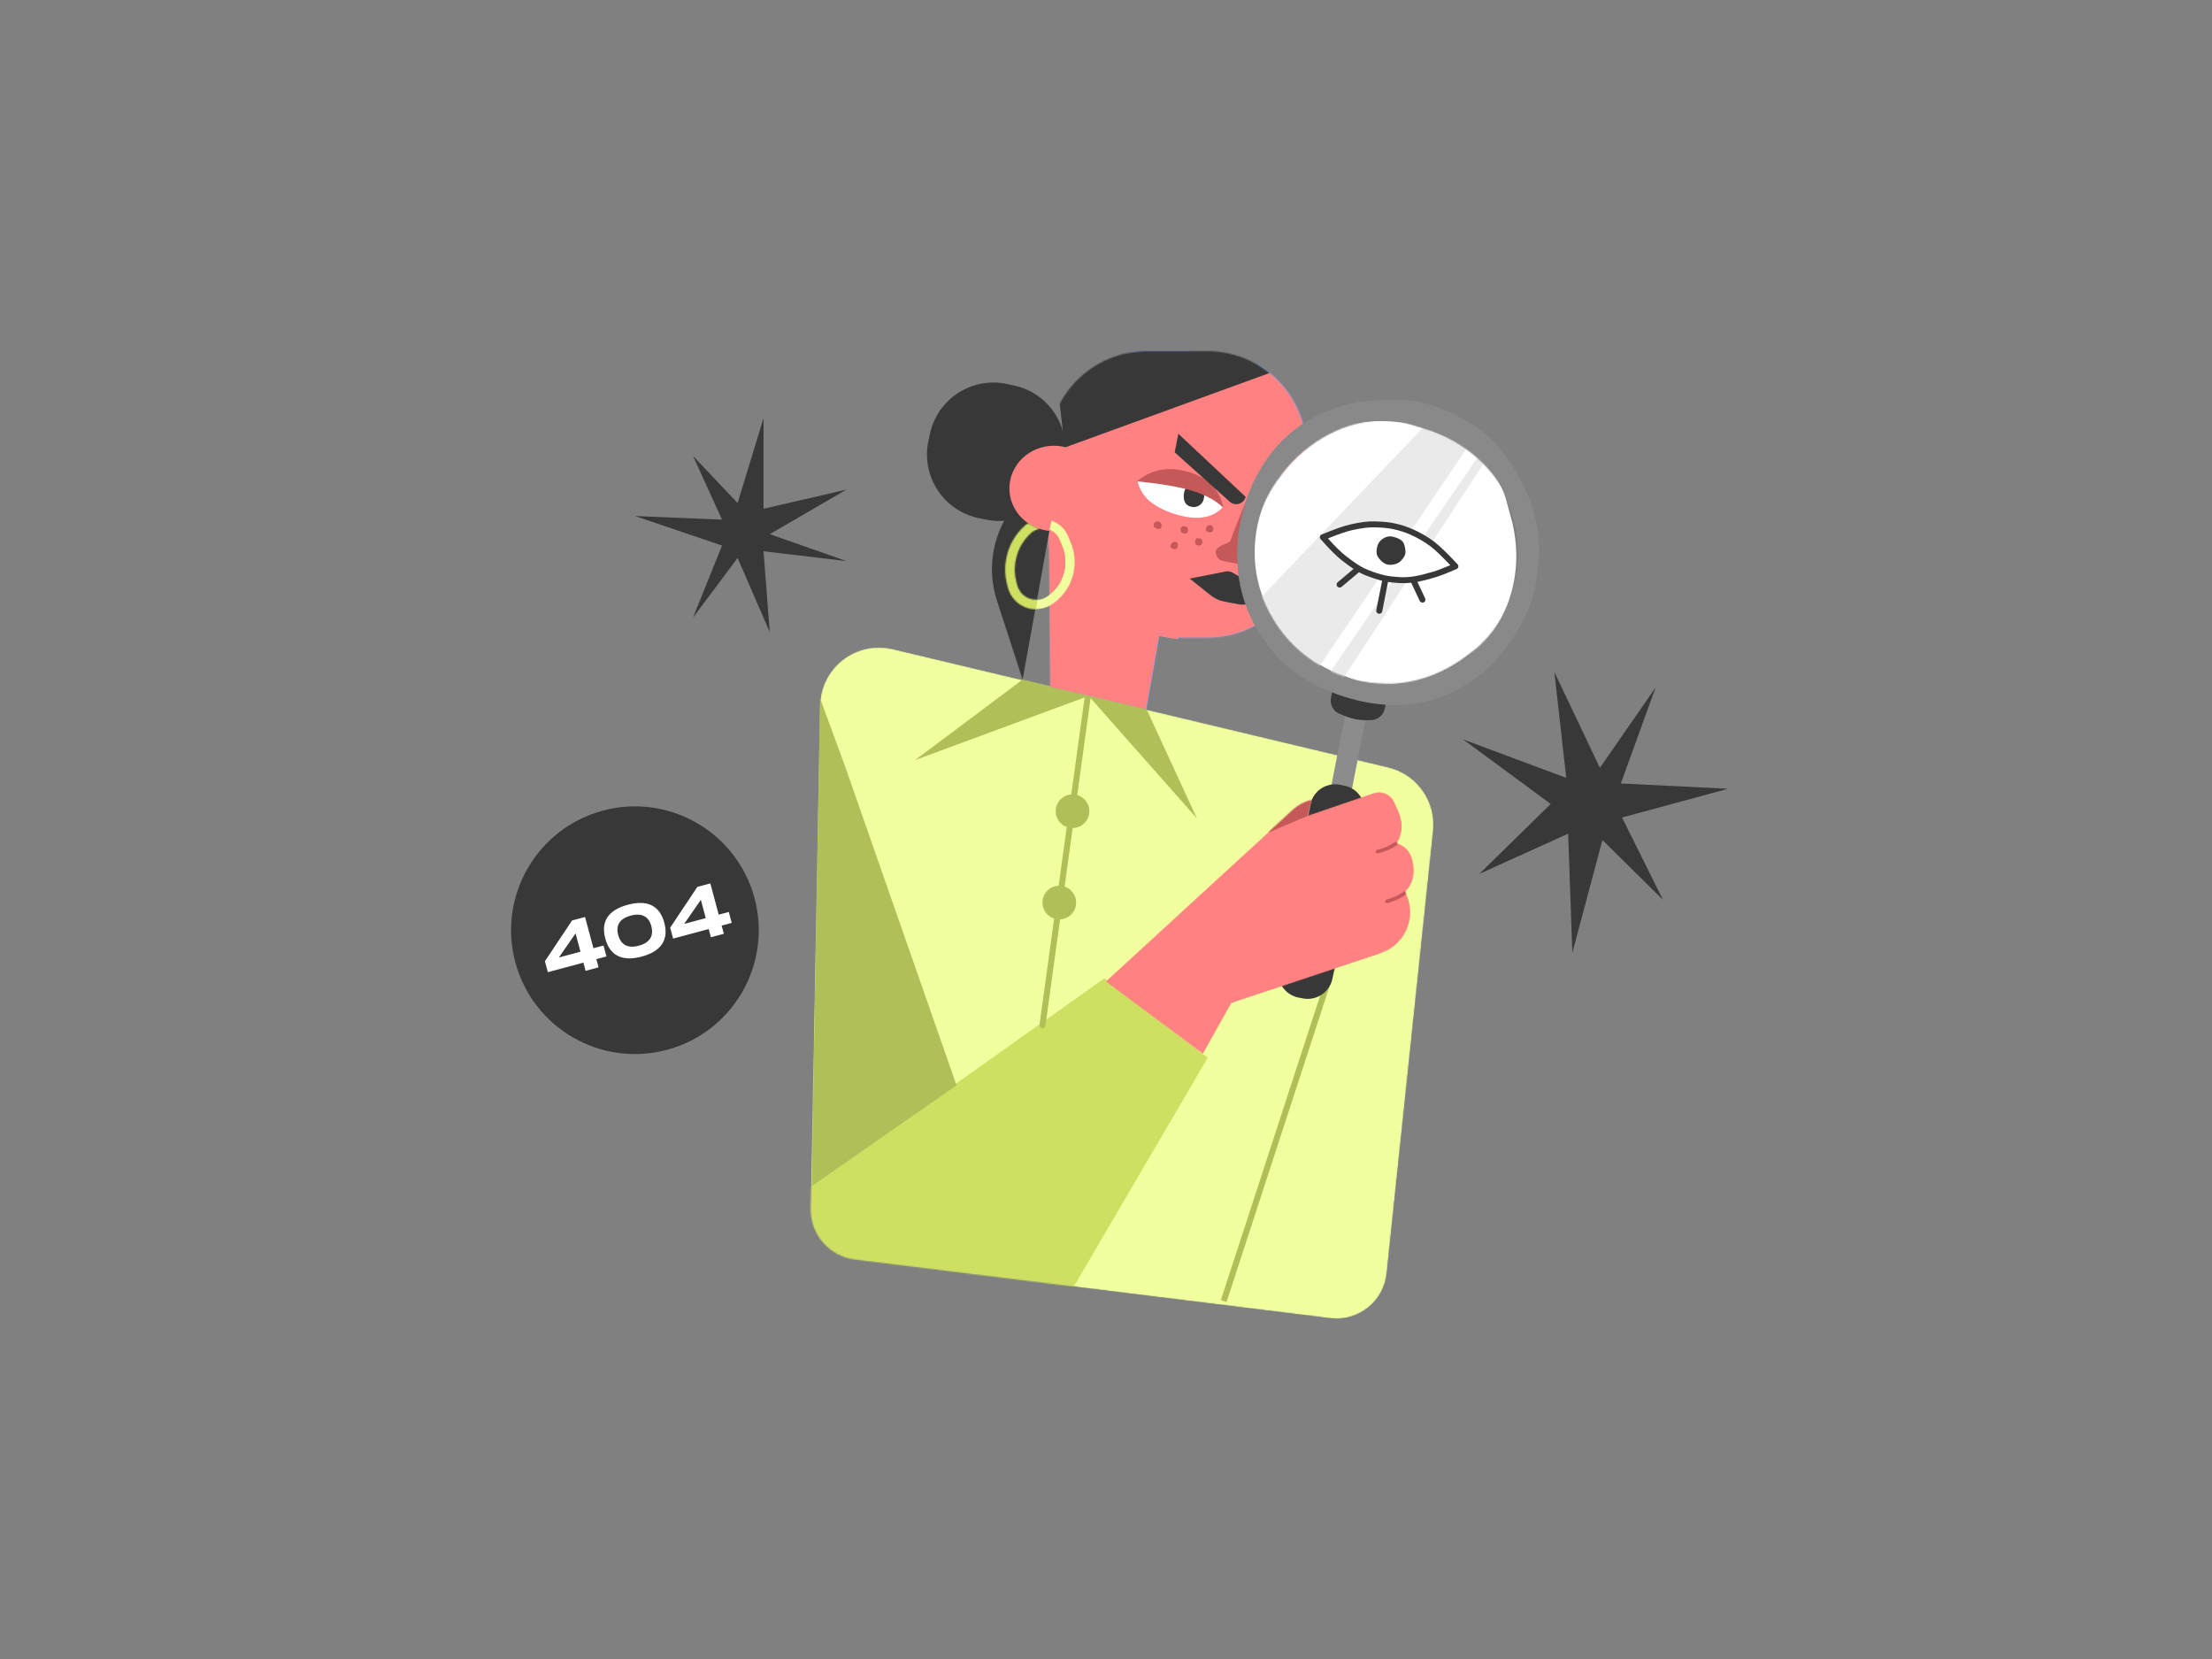 <svg width="1840" height="1380" viewBox="0 0 1840 1380" fill="none" xmlns="http://www.w3.org/2000/svg">
<rect x="0" y="0" width="1840" height="1380" fill="#808080" stroke="none"/>
<mask id="mask0" mask-type="alpha" maskUnits="userSpaceOnUse" x="674" y="538" width="519" height="559">
<path d="M742.486 539.914L1154.8 638.294C1178.74 644.007 1194.73 666.595 1192.16 691.074L1153.49 1059.24C1151.07 1082.31 1130.41 1099.05 1107.34 1096.63C1107.08 1096.6 1106.83 1096.57 1106.58 1096.54L711.204 1047.74C689.862 1045.11 673.957 1026.78 674.356 1005.28L682.122 586.667C682.624 559.61 704.966 538.083 732.023 538.585C735.548 538.65 739.056 539.096 742.486 539.914Z" fill="white"/>
</mask>
<g mask="url(#mask0)">
<path d="M742.486 539.914L1154.8 638.294C1178.74 644.007 1194.73 666.595 1192.16 691.074L1153.49 1059.24C1151.07 1082.31 1130.41 1099.05 1107.34 1096.63C1107.08 1096.6 1106.83 1096.57 1106.58 1096.54L711.204 1047.74C689.862 1045.11 673.957 1026.78 674.356 1005.28L682.122 586.667C682.624 559.61 704.966 538.083 732.023 538.585C735.548 538.65 739.056 539.096 742.486 539.914Z" fill="#F2FF9E"/>
<path fill-rule="evenodd" clip-rule="evenodd" d="M673.654 987.724L918.649 813.781L1004.65 879.781L886.149 1082.28L680.154 1062.78C676.796 1040.72 674.63 1024.05 673.654 1012.78C672.678 1001.51 672.678 993.16 673.654 987.724Z" fill="#CEDF62"/>
</g>
<path d="M907.154 580.708C907.157 580.844 907.15 580.982 907.131 581.122L896.072 661.337C901.894 663.033 906.149 668.41 906.149 674.78C906.149 682.466 899.956 688.705 892.288 688.78L885.572 737.493C891.137 739.345 895.149 744.594 895.149 750.78C895.149 758.29 889.236 764.419 881.812 764.765L869.631 853.122C869.442 854.489 868.181 855.445 866.813 855.257C865.445 855.068 864.489 853.807 864.678 852.439L876.855 764.11C871.224 762.297 867.149 757.014 867.149 750.78C867.149 743.225 873.134 737.067 880.622 736.79L887.357 687.939C881.985 685.982 878.149 680.829 878.149 674.78C878.149 667.403 883.856 661.358 891.096 660.819L902.178 580.439C902.193 580.329 902.215 580.223 902.243 580.119L761.154 632.28L850.654 565.28L953.654 589.78L995.654 680.78L907.154 580.708ZM1116.27 772.596L1121.03 774.147L1020.28 1083.06L1015.53 1081.51L1116.27 772.596ZM795.654 902.78L675.154 986.78L682.154 580.78L702.963 637.478L795.654 902.78Z" fill="#B1BF58"/>
<mask id="mask1" mask-type="alpha" maskUnits="userSpaceOnUse" x="872" y="292" width="215" height="301">
<path d="M979.735 530.326L979.694 592.047L874.091 586.298L873.024 458.067C872.646 454.872 872.451 451.622 872.451 448.326V374.146C872.451 328.859 909.164 292.146 954.451 292.146H1004.81C1050.1 292.146 1086.81 328.859 1086.81 374.146V448.326C1086.81 493.613 1050.1 530.326 1004.81 530.326H979.735Z" fill="white"/>
</mask>
<g mask="url(#mask1)">
<path d="M964.411 529.003L953.654 589.78L850.654 565.78L871.869 439.312C872.052 436.1 872.425 432.865 872.997 429.619L885.878 356.567C893.742 311.967 936.272 282.188 980.871 290.052L1030.47 298.796C1075.06 306.66 1104.84 349.19 1096.98 393.79L1084.1 466.842C1076.24 511.442 1033.71 541.222 989.106 533.358L964.411 529.003Z" fill="#81A6FF"/>
</g>
<mask id="mask2" mask-type="alpha" maskUnits="userSpaceOnUse" x="872" y="292" width="215" height="301">
<path d="M979.348 530.293L979.307 592.015L873.705 586.266L872.637 458.034C872.259 454.84 872.064 451.589 872.064 448.293V374.114C872.064 328.826 908.777 292.114 954.064 292.114H1004.42C1049.71 292.114 1086.42 328.826 1086.42 374.114V448.293C1086.42 493.581 1049.71 530.293 1004.42 530.293H979.348Z" fill="white"/>
</mask>
<g mask="url(#mask2)">
<path d="M964.026 528.971L953.268 589.748L850.268 565.748L871.483 439.28C871.666 436.068 872.039 432.833 872.611 429.587L885.492 356.535C893.356 311.935 935.886 282.155 980.486 290.019L1030.08 298.764C1074.68 306.628 1104.46 349.158 1096.59 393.758L1083.71 466.81C1075.85 511.41 1033.32 541.189 988.72 533.325L964.026 528.971Z" fill="#FF8181"/>
<path fill-rule="evenodd" clip-rule="evenodd" d="M885.654 372.28L1082.15 300.78L967.475 275.78L876.654 293.206L885.654 372.28Z" fill="#383838"/>
</g>
<path d="M843.439 320.65L837.57 319.403C808.398 313.202 779.723 331.824 773.523 360.995L772.275 366.864C766.075 396.036 784.696 424.711 813.868 430.911L819.737 432.159C848.909 438.359 877.583 419.738 883.784 390.566L885.032 384.697C891.232 355.526 872.611 326.851 843.439 320.65Z" fill="#383838"/>
<path fill-rule="evenodd" clip-rule="evenodd" d="M989.654 481.28L1006.85 495.036C1010.33 497.822 1014.45 499.702 1018.84 500.508L1030.75 502.696C1034.56 503.395 1038.49 502.69 1041.82 500.711L1055.15 492.78L1045.1 482.726C1043.25 480.88 1040.62 480.051 1038.05 480.504L1033.65 481.28L1025.28 476.331C1023.59 475.332 1021.59 474.99 1019.66 475.37L989.654 481.28Z" fill="#383838"/>
<path d="M1095.15 399.78C1081.07 394.851 1065.83 396.613 1048.4 403.335" stroke="#4F72C5" stroke-width="3" stroke-linecap="round" stroke-linejoin="round"/>
<path fill-rule="evenodd" clip-rule="evenodd" d="M1017.21 466.617L1049.65 472.905C1052.36 473.431 1054.98 471.659 1055.51 468.948C1055.65 468.186 1055.62 467.4 1055.41 466.653C1051.64 453.123 1049.59 442.589 1049.26 435.05C1048.87 426.116 1047.21 422.45 1044.26 424.05L1045.65 400.08L1043.15 400.08C1031.39 428.901 1024.89 445.401 1023.65 449.58C1022.87 452.18 1012.33 453.391 1011.26 458.55C1011.06 459.499 1011.37 460.862 1012.17 462.637C1013.11 464.702 1014.99 466.185 1017.21 466.617Z" fill="#C55858"/>
<path d="M1139.63 579.094L1122.55 575.774L1076.74 811.429L1093.82 814.749L1139.63 579.094Z" fill="#8C8C8C"/>
<path d="M1118.18 653.493L1114.57 652.792C1103.18 650.579 1092.16 658.014 1089.95 669.399L1063.56 805.178C1061.34 816.563 1068.78 827.587 1080.16 829.8L1083.77 830.501C1095.15 832.714 1106.18 825.278 1108.39 813.893L1134.78 678.114C1137 666.729 1129.56 655.706 1118.18 653.493Z" fill="#383838"/>
<path fill-rule="evenodd" clip-rule="evenodd" d="M1135.29 545.516L1138.9 546.217C1150.29 548.43 1157.72 559.454 1155.51 570.838L1151.92 589.311C1150.86 594.772 1146.18 598.787 1140.62 599.011C1135.53 599.216 1131.21 598.973 1127.65 598.28C1123.92 597.556 1119.39 596.022 1114.07 593.679C1108.93 591.421 1106.05 585.909 1107.12 580.405L1110.67 562.123C1112.89 550.739 1123.91 543.303 1135.29 545.516Z" fill="#383838"/>
<path fill-rule="evenodd" clip-rule="evenodd" d="M1047.29 526.16C1026.15 492.322 1024.68 452.624 1036.15 417.78C1045 390.895 1060.67 366.878 1086.38 350.808C1106.52 338.228 1127.94 333.426 1149.65 332.78C1162.67 332.393 1175.94 332.299 1188.65 336.28C1201.47 340.298 1218.11 348 1229.65 356.28C1243.53 366.247 1251.82 377.659 1261.12 392.543C1272.65 410.994 1278.64 431.567 1280.15 451.78C1280.95 462.488 1279.08 476.707 1277.15 486.78C1274.23 501.996 1269.58 512.644 1261.15 526.28C1251.46 541.944 1238.74 557.457 1222.03 567.895C1209.42 575.779 1196.18 581.537 1182.65 584.28C1162.6 588.346 1141.95 586.489 1122.15 580.78C1108.96 576.978 1093.94 570.483 1082.15 562.78C1067.68 553.33 1056.99 541.673 1047.29 526.16ZM1062.03 517.273C1094.03 568.488 1161.17 584.265 1211.98 552.513C1262.8 520.761 1278.05 453.503 1246.05 402.288C1214.04 351.074 1146.91 335.297 1096.09 367.049C1045.28 398.801 1030.03 466.059 1062.03 517.273Z" fill="#898989"/>
<mask id="mask3" mask-type="alpha" maskUnits="userSpaceOnUse" x="1042" y="349" width="223" height="220">
<path d="M1153.48 568.856C1177.84 568.856 1200.63 559.97 1218.83 546.354C1223.27 543.035 1227.78 539.942 1231.71 536.124C1246.04 522.183 1255.9 504.756 1261.03 485.359C1263.22 477.066 1264.4 468.315 1264.4 459.143C1264.4 409.154 1229.48 369.321 1183.25 356.088C1173.44 353.281 1164.2 349.43 1153.48 349.43C1118.3 349.43 1088.25 367.247 1067.92 392.51C1052.86 411.244 1042.55 433.343 1042.55 459.143C1042.55 480.185 1049.55 499.938 1059.93 516.636C1079.45 548.022 1113.49 568.856 1153.48 568.856Z" fill="white"/>
</mask>
<g mask="url(#mask3)">
<path d="M1060.44 517.282C1073.34 537.942 1092.96 552.563 1114.15 560.781C1119.32 562.784 1124.33 564.976 1129.65 566.281C1149.06 571.044 1169.07 570.174 1188.24 564.246C1196.44 561.712 1204.48 558.07 1212.26 553.21C1254.65 526.72 1269.92 475.997 1256.65 429.781C1253.83 419.977 1252.2 410.096 1246.52 401.004C1227.88 371.173 1196.84 355.127 1164.65 351.281C1140.78 348.429 1116.58 351.404 1094.7 365.076C1076.85 376.226 1063.81 392.625 1055.15 410.281C1038.88 443.465 1039.25 483.372 1060.44 517.282Z" fill="white"/>
<path opacity="0.653" fill-rule="evenodd" clip-rule="evenodd" d="M1173.7 441.516C1168.93 439.496 1165.34 438.388 1160.05 437.262C1154.53 436.089 1149.21 435.865 1143.75 435.803C1137.39 435.73 1131.29 436.895 1125.01 438.334C1119.67 439.558 1111.65 442.463 1100.96 447.05C1108.17 455.342 1113.83 461.083 1117.95 464.274C1124.23 469.144 1130.16 473.761 1137.49 476.593C1140.52 477.761 1144.18 479.051 1147.68 480.03L1090.12 565.22L1044.41 501.719L1208.91 329.21L1234.23 351.928L1173.7 441.516ZM1191.06 451.404C1188.77 449.696 1186.3 448.071 1183.74 446.572L1242.32 361.31L1248.64 363.243L1191.06 451.404ZM1170.88 482.311L1105.71 582.081L1100.14 568.283L1159.34 482.095C1160.93 482.23 1162.52 482.326 1164.16 482.413C1166.41 482.533 1168.64 482.488 1170.88 482.311Z" fill="#E0E0E0"/>
<path d="M1173.89 484.756C1170.53 485.133 1167.34 485.216 1164.1 485.013C1160.17 484.768 1157.3 484.508 1154.61 484.089L1149.75 508.632C1149.49 509.968 1148.17 510.819 1146.81 510.531C1145.45 510.243 1144.56 508.927 1144.82 507.59L1149.67 483.108C1145.77 482.158 1141.12 480.615 1136.5 478.812C1134.43 478.009 1132.46 477.079 1130.45 475.977L1115.98 488.161C1114.93 489.04 1113.35 488.903 1112.43 487.856C1111.52 486.808 1111.63 485.247 1112.67 484.368L1125.92 473.225C1124.5 472.292 1123.04 471.266 1121.49 470.132C1120 469.034 1118.87 468.178 1116.12 466.059C1111.8 462.736 1105.96 456.895 1098.54 448.5C1097.41 447.222 1097.85 445.255 1099.41 444.61C1110.22 440.123 1118.36 437.284 1123.89 436.087C1131.97 434.339 1137.45 433.588 1143.27 433.712C1150.34 433.862 1155.1 434.275 1160.13 435.379C1165.75 436.61 1169.54 437.817 1174.62 439.992C1180.81 442.647 1187.1 446.231 1192.42 450.161C1197.07 453.606 1203.73 460.003 1212.46 469.397C1213.63 470.654 1213.23 472.645 1211.67 473.319C1203.65 476.801 1197.62 479.14 1193.54 480.346C1188 481.987 1183.3 483.196 1179.02 483.987L1185.49 497.797C1186.07 499.047 1185.53 500.509 1184.27 501.062C1183.02 501.615 1181.52 501.049 1180.94 499.799L1173.89 484.756ZM1192.01 475.601C1195.31 474.624 1200.12 472.804 1206.39 470.145C1199.04 462.36 1193.38 457.001 1189.46 454.102C1184.47 450.412 1178.53 447.026 1172.69 444.526C1167.92 442.481 1164.44 441.373 1159.14 440.211C1154.49 439.193 1150.02 438.806 1143.26 438.662C1137.92 438.548 1132.78 439.252 1125.06 440.924C1120.42 441.928 1113.59 444.248 1104.61 447.878C1110.73 454.661 1115.59 459.437 1119.15 462.178C1121.88 464.273 1122.99 465.115 1124.44 466.182C1129.64 470 1133.77 472.463 1138.26 474.212C1143.15 476.119 1148.06 477.72 1151.9 478.56C1155.56 479.362 1158.81 479.728 1164.31 480.072C1172.26 480.568 1180.02 479.152 1192.01 475.601ZM1154 469.578C1150.87 468.892 1147.37 465.434 1145.92 462.718C1144.69 460.41 1144.91 457.942 1145.49 455.135C1146.08 452.298 1147.49 450.248 1149.56 448.654C1151.94 446.816 1155.15 445.691 1158.25 446.37C1161.78 447.143 1166.4 448.804 1167.71 452.039C1168.56 454.113 1169.46 458.196 1168.97 460.582C1168.49 462.907 1166.58 465.237 1165.05 466.763C1162.56 469.247 1157.59 470.364 1154 469.578Z" fill="#383838"/>
</g>
<path fill-rule="evenodd" clip-rule="evenodd" d="M946.333 400.302C948.795 412.642 958.918 421.677 976.701 427.405C994.484 433.133 1007.91 431.405 1016.98 422.222C1010.43 407.506 1001.02 398.228 988.764 394.386C976.506 390.545 962.363 392.517 946.333 400.302Z" fill="white"/>
<path fill-rule="evenodd" clip-rule="evenodd" d="M992.491 421.758C995.392 421.96 998.247 420.574 999.95 418.198C1001 416.738 1001.49 414.865 1001.63 412.874C1001.78 410.829 1001.58 408.984 1000.71 407.367C999.339 404.844 996.67 403.003 993.816 402.804C991.308 402.628 988.792 403.229 987.104 405.055C985.641 406.639 984.844 409.257 984.674 411.688C984.506 414.092 984.954 416.831 986.158 418.594C987.574 420.669 989.959 421.581 992.491 421.758Z" fill="#383838"/>
<path fill-rule="evenodd" clip-rule="evenodd" d="M945.907 400.38C965.699 402.351 981.036 405.001 991.919 408.329C1002.8 411.658 1011.35 416.312 1017.55 422.291C1014.62 407.212 1004.89 397.292 988.367 392.532C971.847 387.771 957.693 390.387 945.907 400.38Z" fill="#C55858"/>
<path fill-rule="evenodd" clip-rule="evenodd" d="M1022.97 417.344L977.148 376.28L980.148 360.78L1036.15 413.28C1035.08 417.594 1030.73 420.228 1026.41 419.164C1025.13 418.848 1023.95 418.223 1022.97 417.344Z" fill="#383838"/>
<path fill-rule="evenodd" clip-rule="evenodd" d="M850.654 565.28L829.325 499.811C820.204 471.816 826.221 441.096 845.227 418.61L885.654 370.78L850.654 565.28Z" fill="#383838"/>
<mask id="mask4" mask-type="alpha" maskUnits="userSpaceOnUse" x="919" y="658" width="258" height="219">
<path d="M919.644 816.425L1075.36 673.515C1079.81 669.431 1085.25 666.591 1091.15 665.281L1088.15 678.281L1142.59 659.663C1149.65 657.249 1157.36 660.795 1160.12 667.727C1160.67 669.086 1161.32 670.534 1162.09 672.07C1167.49 682.855 1167.49 692.603 1162.09 701.314C1169.98 703.803 1174.56 709.818 1175.8 719.358C1177.05 728.899 1174.76 736.366 1168.95 741.758C1178.35 759.276 1171.77 781.096 1154.25 790.496C1153.26 791.029 1152.24 791.515 1151.2 791.952L1147.76 793.403L1024.35 834.469L1000.67 876.781L919.644 816.425Z" fill="white"/>
</mask>
<g mask="url(#mask4)">
<path d="M919.644 816.425L1075.36 673.515C1079.81 669.431 1085.25 666.591 1091.15 665.281L1088.15 678.281L1142.59 659.663C1149.65 657.249 1157.36 660.795 1160.12 667.727C1160.67 669.086 1161.32 670.534 1162.09 672.07C1167.49 682.855 1167.49 692.603 1162.09 701.314C1169.98 703.803 1174.56 709.818 1175.8 719.358C1177.05 728.899 1174.76 736.366 1168.95 741.758C1178.35 759.276 1171.77 781.096 1154.25 790.496C1153.26 791.029 1152.24 791.515 1151.2 791.952L1147.76 793.403L1024.35 834.469L1000.67 876.781L919.644 816.425Z" fill="#FF8181"/>
<path fill-rule="evenodd" clip-rule="evenodd" d="M1092.15 676.781L1054.64 692.781C1062.24 681.704 1068.91 673.871 1074.65 669.281C1080.39 664.691 1087.05 661.858 1094.65 660.781L1092.15 676.781Z" fill="#C55858"/>
<path d="M1167.75 741.579C1168.41 741.083 1169.35 741.22 1169.85 741.883C1170.34 742.547 1170.2 743.487 1169.54 743.983C1165.22 747.213 1160.04 749.627 1154.03 751.23C1153.23 751.444 1152.41 750.968 1152.19 750.167C1151.98 749.367 1152.46 748.545 1153.26 748.331C1158.91 746.823 1163.74 744.571 1167.75 741.579ZM1160.28 700.491C1160.96 700.008 1161.89 700.163 1162.38 700.837C1162.86 701.51 1162.7 702.447 1162.03 702.929C1157.54 706.146 1152.25 708.451 1146.16 709.847C1145.36 710.032 1144.55 709.528 1144.37 708.72C1144.18 707.913 1144.69 707.108 1145.49 706.923C1151.2 705.613 1156.13 703.468 1160.28 700.491Z" fill="#C55858"/>
</g>
<path fill-rule="evenodd" clip-rule="evenodd" d="M876.654 441.78C897.089 441.78 913.654 425.886 913.654 406.28C913.654 386.674 897.089 370.78 876.654 370.78C856.22 370.78 839.654 386.674 839.654 406.28C839.654 421.604 849.774 434.66 863.951 439.633C867.912 441.022 872.191 441.78 876.654 441.78Z" fill="#FF8181"/>
<mask id="mask5" mask-type="alpha" maskUnits="userSpaceOnUse" x="836" y="432" width="59" height="75">
<path d="M855.197 435.259C858.112 437.043 861.268 438.66 864.751 439.956C862.055 440.45 859.462 441.692 857.304 443.695C846.176 454.026 841.641 469.644 845.504 484.328L846.142 486.752C846.654 488.697 847.523 490.53 848.705 492.158C853.972 499.41 864.12 501.02 871.372 495.753L872.001 495.297C884.883 485.941 889.635 468.951 883.473 454.27L881.2 448.853C880.523 447.241 879.568 445.76 878.378 444.478C876.794 442.772 874.904 441.52 872.871 440.728C873.756 436.535 874.311 433.902 874.535 432.831C878.13 433.996 881.487 436.069 884.241 439.035C886.069 441.004 887.537 443.28 888.576 445.757L890.85 451.174C898.448 469.279 892.589 490.233 876.702 501.77L876.073 502.227C865.246 510.089 850.095 507.686 842.232 496.859C840.467 494.429 839.17 491.692 838.406 488.787L837.768 486.363C833.153 468.825 838.57 450.171 851.861 437.832C852.912 436.857 854.029 436 855.197 435.259Z" fill="white"/>
</mask>
<g mask="url(#mask5)">
<path d="M855.197 435.259C858.112 437.043 861.268 438.66 864.751 439.956C862.055 440.45 859.462 441.692 857.304 443.695C846.176 454.026 841.641 469.644 845.504 484.328L846.142 486.752C846.654 488.697 847.523 490.53 848.705 492.158C853.972 499.41 864.12 501.02 871.372 495.753L872.001 495.297C884.883 485.941 889.635 468.951 883.473 454.27L881.2 448.853C880.523 447.241 879.568 445.76 878.378 444.478C876.794 442.772 874.904 441.52 872.871 440.728C873.756 436.535 874.311 433.902 874.535 432.831C878.13 433.996 881.487 436.069 884.241 439.035C886.069 441.004 887.537 443.28 888.576 445.757L890.85 451.174C898.448 469.279 892.589 490.233 876.702 501.77L876.073 502.227C865.246 510.089 850.095 507.686 842.232 496.859C840.467 494.429 839.17 491.692 838.406 488.787L837.768 486.363C833.153 468.825 838.57 450.171 851.861 437.832C852.912 436.857 854.029 436 855.197 435.259Z" fill="#F2FF9E"/>
<path fill-rule="evenodd" clip-rule="evenodd" d="M840.148 417.78L876.648 414.28L858.148 529.78L825.648 521.78L840.148 417.78Z" fill="#CEDF62"/>
</g>
<path fill-rule="evenodd" clip-rule="evenodd" d="M635.129 347.78V423.204L704.148 407.257L640.305 444.323L704.148 466.734L635.129 458.545L640.305 525.78L613.56 464.148L576.462 513.712L600.619 453.804C552.305 437.427 528.148 429.238 528.148 429.238C528.148 429.238 552.305 430.244 600.619 432.255L576.462 379.243L613.56 418.463L635.129 347.78ZM1307.91 792.576L1304.45 693.484L1230.54 726.934L1289.91 668.764L1216.99 615.013L1302.83 647.052L1292.96 558.955L1330.83 638.704L1377.16 571.889L1348.26 651.702C1407.79 654.644 1437.56 656.115 1437.56 656.115C1437.56 656.115 1408.12 664.081 1349.25 680.014L1383.33 748.556L1332.93 698.725L1307.91 792.576Z" fill="#383838"/>
<path fill-rule="evenodd" clip-rule="evenodd" d="M535.027 717.754L553.991 764.735L517.253 759.895L553.026 777.681C526.345 797.513 513.004 807.428 513.004 807.428C513.004 807.428 529.443 801.339 562.321 789.159L575.254 831.521L573.697 789.069L614.57 810.326L582.804 776.753L623.212 751.253L579.435 766.938L597.558 719.573L567.56 757.929L535.027 717.754Z" fill="#383838"/>
<path d="M554.807 873.271C609.754 858.548 642.362 802.069 627.639 747.122C612.916 692.175 556.437 659.567 501.49 674.29C446.543 689.013 413.935 745.492 428.658 800.439C443.381 855.386 499.86 887.994 554.807 873.271Z" fill="#383838"/>
<path d="M502.02 786.504L504.459 795.607L496.074 797.854L497.904 804.681L487.124 807.57L485.295 800.742L455.71 808.669L453.271 799.567L475.891 765.648L486.671 762.76L493.635 788.751L502.02 786.504ZM464.889 796.453L482.856 791.639L478.78 776.428L464.889 796.453ZM533.817 795.7C517.168 800.161 507.209 794.614 503.47 780.66C499.747 766.766 505.615 757.042 522.263 752.581C538.852 748.136 548.871 753.668 552.578 767.502C556.301 781.395 550.406 791.255 533.817 795.7ZM531.394 786.657C540.856 784.122 543.9 778.235 541.798 770.39C539.712 762.605 534.149 759.089 524.686 761.624C515.224 764.16 512.148 769.926 514.25 777.771C516.368 785.677 521.932 789.192 531.394 786.657ZM606.224 758.583L608.663 767.686L600.279 769.933L602.108 776.76L591.328 779.648L589.499 772.821L559.914 780.748L557.475 771.645L580.095 737.727L590.875 734.839L597.839 760.83L606.224 758.583ZM569.093 768.532L587.06 763.718L582.984 748.507L569.093 768.532Z" fill="white"/>
<path fill-rule="evenodd" clip-rule="evenodd" d="M984.474 443.704C982.321 443.207 981.776 441.395 982.148 439.781C982.521 438.166 983.671 437.361 985.823 437.858C987.976 438.354 988.521 440.166 988.148 441.781C987.776 443.395 986.626 444.201 984.474 443.704ZM1005.47 442.704C1003.32 442.207 1002.78 441.395 1003.15 439.781C1003.52 438.166 1004.67 436.361 1006.82 436.858C1008.98 437.354 1009.52 439.166 1009.15 440.781C1008.78 442.395 1007.63 443.201 1005.47 442.704ZM996.474 453.704C994.321 453.207 993.776 451.395 994.148 449.781C994.521 448.166 995.671 447.361 997.823 447.858C999.976 448.354 1000.52 449.666 1000.15 451.281C999.776 452.895 998.626 454.201 996.474 453.704ZM976.474 456.704C974.321 456.207 973.276 455.395 973.648 453.781C974.021 452.166 975.671 450.361 977.823 450.858C979.976 451.354 980.021 452.666 979.648 454.281C979.276 455.895 978.626 457.201 976.474 456.704ZM962.474 439.704C960.321 439.207 959.276 437.895 959.648 436.281C960.021 434.666 961.671 433.361 963.823 433.858C965.976 434.354 966.521 436.666 966.148 438.281C965.776 439.895 964.626 440.201 962.474 439.704Z" fill="#C55858"/>
</svg>
